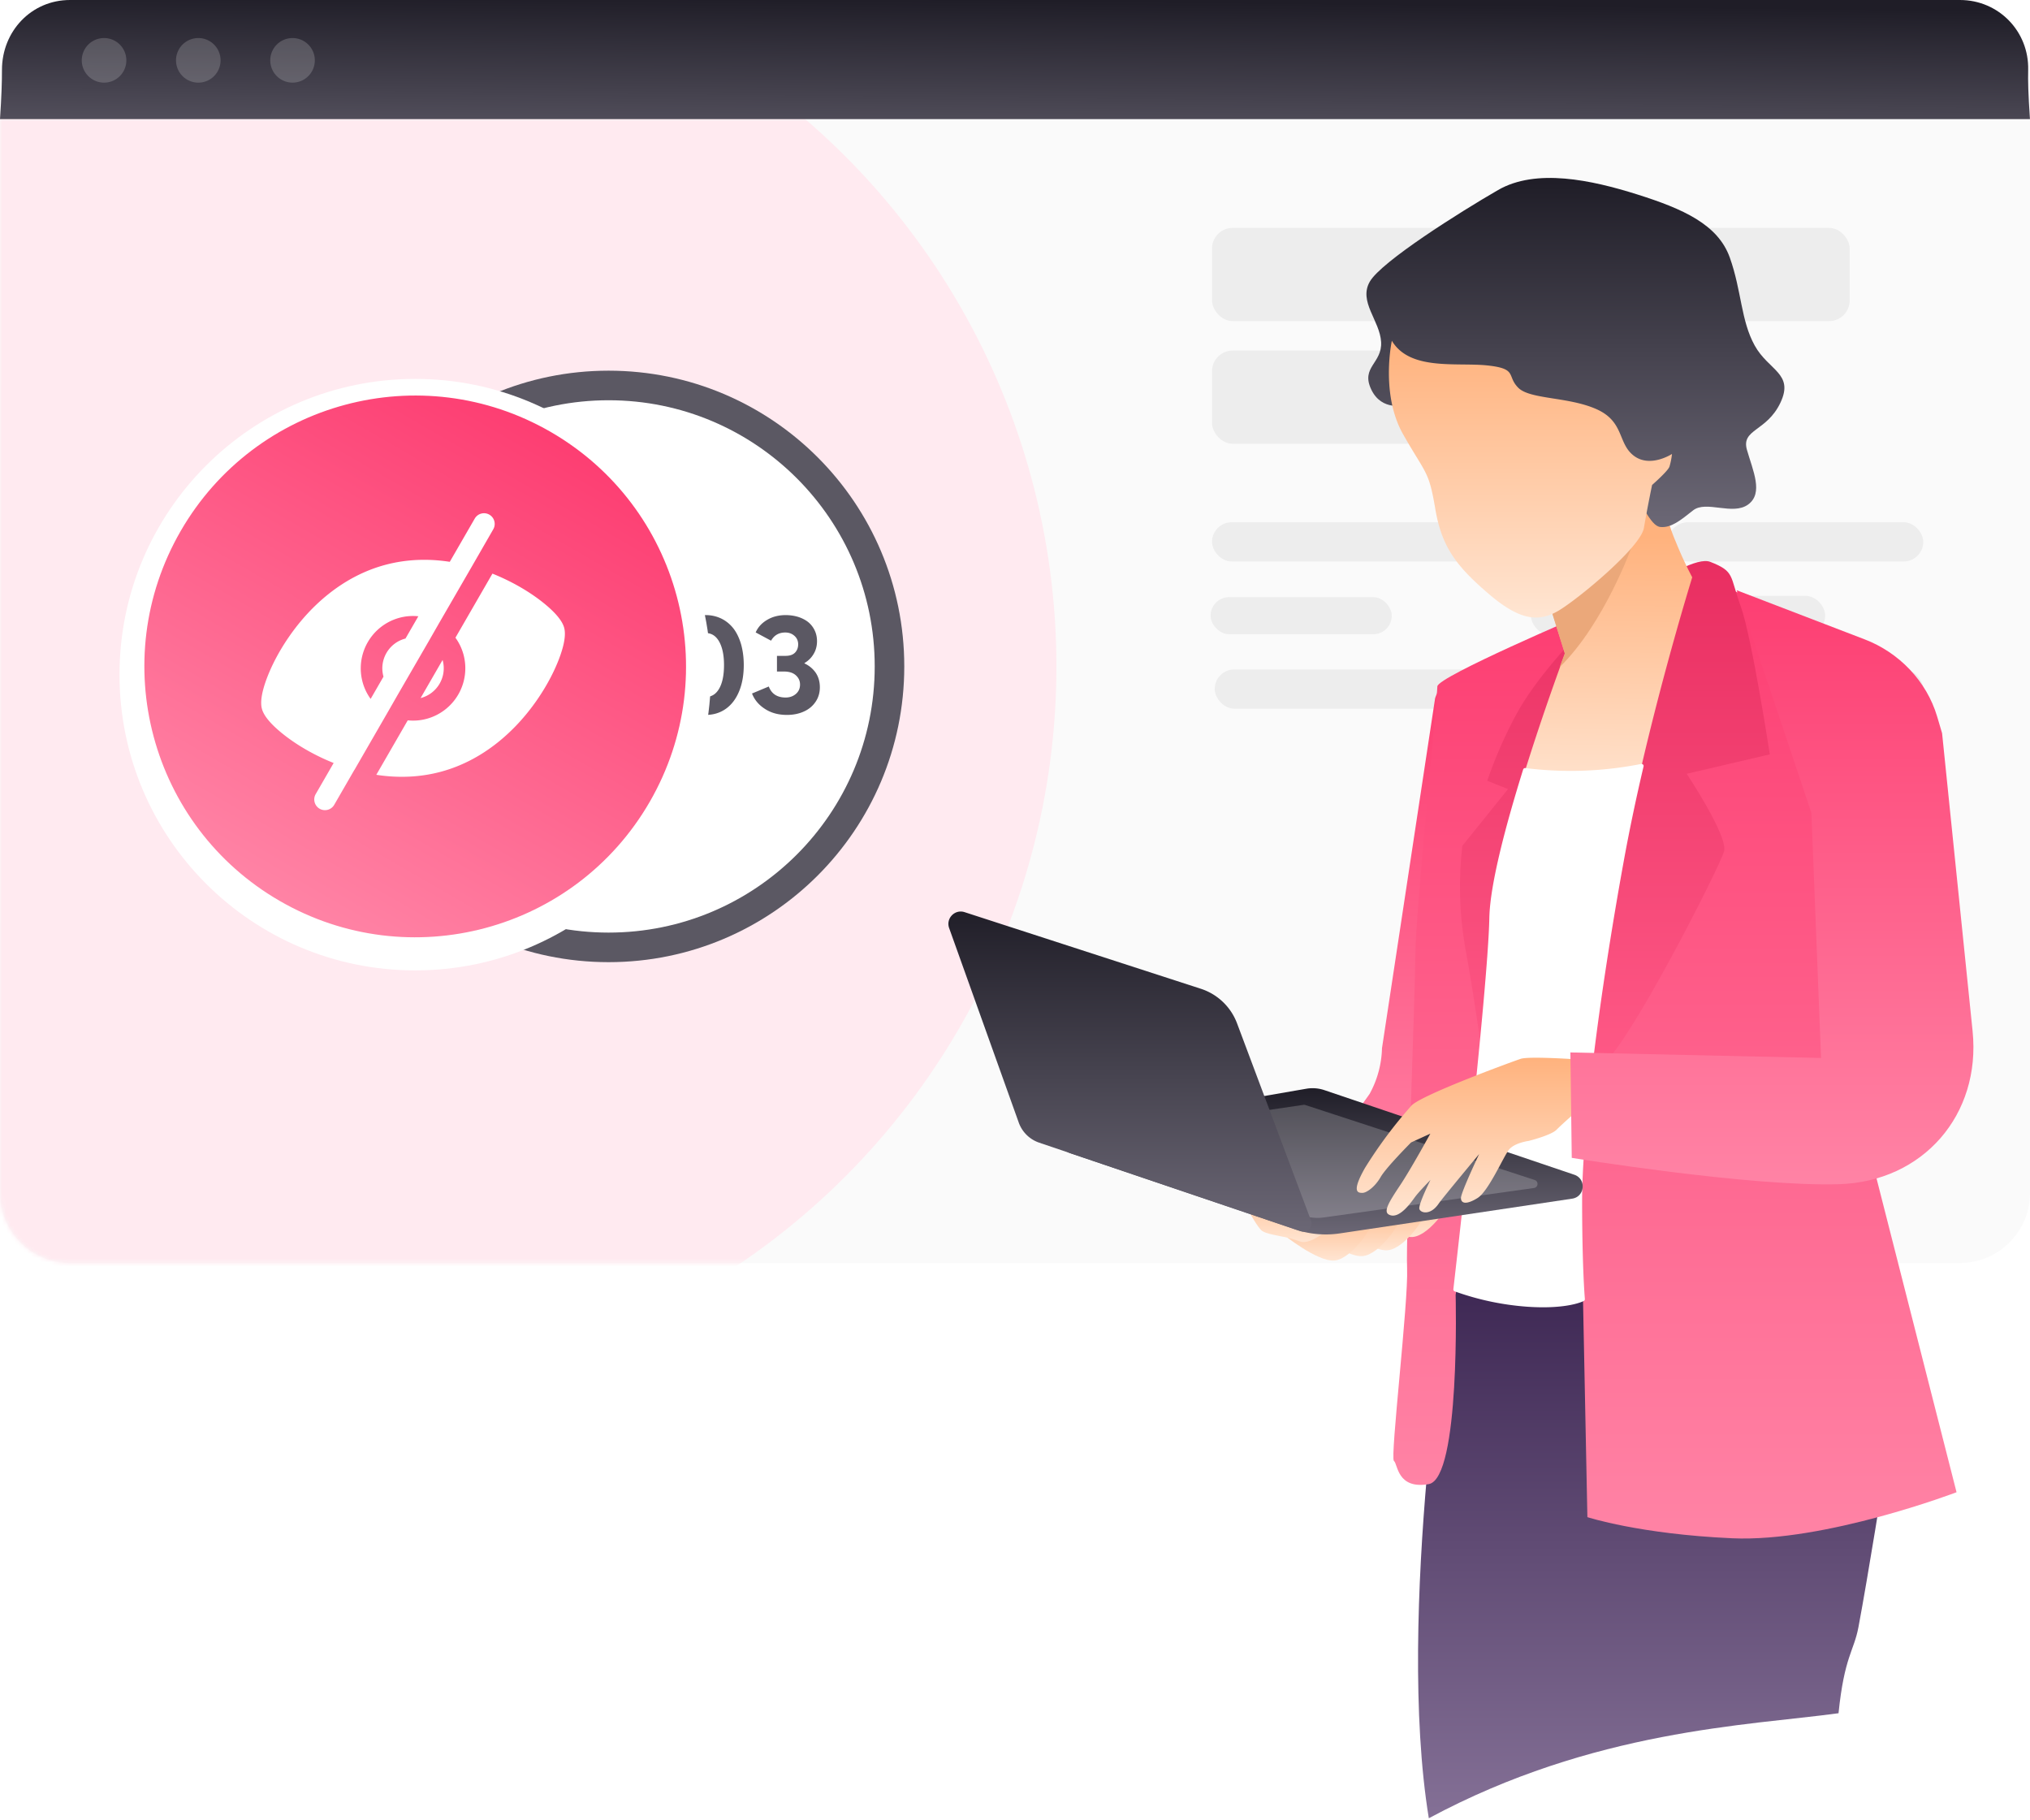 <svg xmlns="http://www.w3.org/2000/svg" xmlns:xlink="http://www.w3.org/1999/xlink" width="493" height="442" fill="none" xmlns:v="https://vecta.io/nano"><style><![CDATA[.B{fill:#ededed}.C{fill:#fff}]]></style><path d="M.002 28.507h492.987v261.165c0 9.389-7.609 17-16.998 17h-13.107H30.122 17.001a17 17 0 0 1-16.998-17L.016 28.507H.002z" fill="#fafafa"/><mask id="A" maskUnits="userSpaceOnUse" x="0" y="28" width="493" height="279" mask-type="alpha"><path d="M.002 28.507h475.987c9.389 0 17 7.611 17 17v244.165c0 9.389-7.612 17-17.001 17h-13.104H30.122h-13.12c-9.389 0-16.999-7.611-16.999-17L.016 28.521c0-.008-.006-.014-.014-.014z" fill="#fafafa"/></mask><g mask="url(#A)"><rect x="294.352" y="55.336" width="154.859" height="22.633" rx="5" class="B"/><rect x="294.352" y="85.118" width="104.828" height="22.633" rx="5" class="B"/><rect x="294.352" y="126.81" width="104.828" height="9.53" rx="4.765" class="B"/><rect x="294" y="145" width="44" height="9" rx="4.5" class="B"/><rect x="371.781" y="144.679" width="71.473" height="9.53" rx="4.765" class="B"/><rect x="295" y="162.546" width="115.549" height="9.53" rx="4.765" class="B"/><rect x="349.148" y="198.284" width="22.633" height="9.53" rx="4.765" class="B"/><rect x="439.682" y="162.546" width="27.398" height="9.53" rx="4.765" class="B"/><rect x="405.137" y="126.811" width="61.944" height="9.53" rx="4.765" class="B"/><circle cx="81.33" cy="161.817" r="175.232" fill="#ffeaf0"/></g><path d="M219.61 161.818c0 39.66-32.152 71.811-71.812 71.811s-71.812-32.151-71.812-71.811 32.152-71.812 71.812-71.812 71.812 32.151 71.812 71.812z" fill="#5b5863"/><path d="M212.429 161.818c0 35.694-28.936 64.63-64.631 64.63s-64.63-28.936-64.63-64.63 28.936-64.631 64.63-64.631 64.631 28.936 64.631 64.631z" class="C"/><path d="M111.673 173.307h4.712v-23.664h-3.77l-7.17 5.117 2.256 3.484 3.972-2.979v18.042zm15.636-4.258v-.084l4.46-4.612c1.481-1.531 2.491-2.895 3.063-4.09.572-1.178.858-2.474.858-3.871a7.16 7.16 0 0 0-.622-2.945c-.404-.892-.96-1.633-1.65-2.222a8.1 8.1 0 0 0-2.407-1.38 8.48 8.48 0 0 0-2.844-.488c-1.885 0-3.467.421-4.763 1.229a8.63 8.63 0 0 0-3.08 3.248l3.366 2.407c1.027-1.7 2.407-2.559 4.124-2.559a3.21 3.21 0 0 1 1.615.421 3.1 3.1 0 0 1 1.128 1.162c.269.488.404 1.026.404 1.632 0 .892-.269 1.751-.774 2.592-.522.842-1.313 1.818-2.39 2.962l-7.372 7.776.05 3.08h15.468v-4.258h-8.634zm16.847 4.258h4.713v-23.664h-3.77l-7.17 5.117 2.255 3.484 3.972-2.979v18.042zm12.135.286c.758 0 1.414-.269 1.953-.808s.824-1.178.824-1.935c0-.741-.286-1.397-.824-1.936a2.68 2.68 0 0 0-1.953-.824c-.791 0-1.464.269-2.003.808a2.67 2.67 0 0 0-.807 1.952 2.64 2.64 0 0 0 .807 1.952c.539.539 1.212.791 2.003.791zm15.098 0c1.885 0 3.517-.505 4.931-1.514 1.397-1.01 2.457-2.441 3.198-4.259s1.111-3.921 1.111-6.345c0-1.885-.236-3.585-.673-5.116-.455-1.515-1.078-2.794-1.886-3.821-.807-1.01-1.784-1.801-2.928-2.356a8.69 8.69 0 0 0-3.753-.825c-1.414 0-2.71.303-3.855.875-1.161.589-2.137 1.414-2.911 2.474-.791 1.061-1.397 2.34-1.818 3.838-.438 1.498-.64 3.147-.64 4.931 0 1.885.219 3.602.674 5.117.437 1.531 1.077 2.81 1.885 3.82.807 1.027 1.767 1.818 2.911 2.357 1.128.555 2.373.824 3.754.824zm.016-4.359a3.33 3.33 0 0 1-2.39-.942c-.673-.623-1.195-1.515-1.531-2.693-.354-1.162-.522-2.542-.522-4.124 0-2.474.387-4.393 1.178-5.739s1.885-2.02 3.265-2.02 2.475.69 3.249 2.07 1.178 3.282 1.178 5.689c0 2.491-.404 4.393-1.178 5.739s-1.868 2.02-3.249 2.02zm23.968-8.146v-.084c.959-.572 1.7-1.313 2.238-2.239.539-.908.808-1.935.808-3.08 0-.976-.202-1.885-.606-2.693a5.89 5.89 0 0 0-1.616-2.002c-.69-.522-1.498-.926-2.407-1.212-.925-.27-1.918-.421-2.979-.421-1.716 0-3.214.387-4.51 1.161-1.313.774-2.239 1.801-2.777 3.047l3.736 2.003c.741-1.313 1.902-1.987 3.45-1.987.876 0 1.616.27 2.222.808s.909 1.229.909 2.071c0 .824-.269 1.498-.774 2.019-.522.522-1.279.774-2.289.774h-2.087v3.804h1.7c1.245 0 2.204.303 2.878.909s1.026 1.347 1.026 2.255c0 .96-.353 1.717-1.026 2.289s-1.498.859-2.474.859c-2.054 0-3.417-.892-4.09-2.676l-4.073 1.7c.606 1.548 1.649 2.794 3.164 3.753 1.498.976 3.265 1.447 5.318 1.447 1.515 0 2.895-.269 4.107-.824 1.212-.539 2.154-1.33 2.845-2.357.69-1.01 1.043-2.188 1.043-3.534s-.337-2.508-.993-3.501c-.673-.976-1.582-1.75-2.743-2.289z" fill="#5b5863"/><g filter="url(#B)" class="C"><path d="M172.647 161.817c0 39.66-32.151 71.811-71.812 71.811s-71.812-32.151-71.812-71.811 32.151-71.812 71.812-71.812 71.812 32.151 71.812 71.812z"/></g><path d="M157.789 194.699c-18.161 31.455-58.381 42.232-89.836 24.072s-42.232-58.381-24.071-89.836 58.382-42.232 89.836-24.071 42.232 58.381 24.072 89.835z" fill="url(#C)"/><g clip-path="url(#V)" class="C"><path d="M132.163 146.536c-1.903-1.552-5.132-3.854-9.701-6.003-.953-.449-1.911-.864-2.871-1.247l-8.984 15.56a12.61 12.61 0 0 1 1.971 4.143 12.72 12.72 0 0 1-8.981 15.557c-1.534.411-3.08.519-4.574.365l-7.634 13.222.142.024c5.384.811 10.603.556 15.51-.759s9.552-3.703 13.811-7.098c3.543-2.827 6.746-6.281 9.516-10.269 2.881-4.147 4.527-7.753 5.4-10.049 1.271-3.347 1.692-5.883 1.248-7.541s-2.077-3.645-4.853-5.905zm-38.194 26.739l2.609-4.55 7.466-12.899 2.608-4.548 7.926-13.697 5.215-9.063a2.6 2.6 0 0 0-.951-3.549 2.6 2.6 0 0 0-3.548.951l-6.062 10.499-.141-.022c-5.387-.813-10.605-.558-15.512.757s-9.553 3.703-13.811 7.098c-3.544 2.826-6.746 6.281-9.516 10.269-2.881 4.147-4.527 7.754-5.4 10.05-1.27 3.346-1.69 5.884-1.247 7.54s2.075 3.643 4.851 5.906c1.903 1.552 5.133 3.854 9.701 6.003a52.48 52.48 0 0 0 2.872 1.248l-4.361 7.554a2.6 2.6 0 0 0 .951 3.548 2.6 2.6 0 0 0 3.549-.95l4.877-8.449.015.006 7.909-13.702zm-5.928-7.712a12.72 12.72 0 0 1 8.981-15.557 12.64 12.64 0 0 1 4.574-.365l-3.124 5.411c-.03.008-.062.013-.093.022-3.972 1.064-6.336 5.16-5.272 9.131a1.85 1.85 0 0 0 .028.091l-3.124 5.411a12.62 12.62 0 0 1-1.971-4.144zm14.198 3.914c3.972-1.064 6.337-5.16 5.273-9.131a1.37 1.37 0 0 0-.028-.091l-5.337 9.244c.03-.008.062-.014.092-.022z"/></g><path d="M492.988 28.918H.001c.36-5.309.478-8.961.475-11.929C.468 7.6 7.612 0 17.001 0h458.987c9.388 0 16.789 7.605 16.57 16.991-.062 2.68.007 5.696.43 11.927z" fill="url(#D)"/><path d="M30.685 14.652a5.41 5.41 0 0 1-9.239 3.827 5.41 5.41 0 0 1 3.827-9.239 5.41 5.41 0 0 1 5.412 5.412zm22.885 0a5.41 5.41 0 0 1-9.239 3.827 5.41 5.41 0 0 1-1.173-5.898c.41-.989 1.103-1.834 1.993-2.429a5.41 5.41 0 0 1 8.418 4.5zm17.477 5.412c2.989 0 5.412-2.423 5.412-5.412S74.036 9.24 71.047 9.24s-5.412 2.423-5.412 5.412 2.423 5.412 5.412 5.412z" fill-opacity=".18" class="C"/><path d="M348.521 169.576l-12.896 84.958a24.13 24.13 0 0 1-3.019 11.104l-15.135 21.183 19.199 5.718 10.443-12.107 5.162-111.869c.341-1.013-2.41-3.36-3.754 1.013z" fill="url(#E)"/><path d="M446.5 416c1.408-13.781 3.722-15.016 4.831-20.872 2.347-12.448 6.4-38.005 6.4-38.005l-12.106-43.391-54.495-.341s-16.138 1.013-24.884 0c-4.691-.577-9.408-.911-14.133-1.003 0 0-13.188 79.673-5.113 129.112 40-21.5 77.5-22.5 99.5-25.5z" fill="url(#F)"/><path d="M384.901 149.076s-35.829 15.253-35.829 17.599-5.333 56.244-5.333 64.649-2.357 68.617-2.016 76.692-4.16 46.046-3.2 46.718.715 6.976 8.448 5.632 6.539-45.961 6.539-45.961l6.047-38.346.342-24.885s0-26.57 2.688-41.375 10.762-34.975 11.434-35.988 10.88-24.735 10.88-24.735z" fill="url(#G)"/><path d="M415.003 141.193s17.973 6.688 28.138 11.125c14.474 6.336 21.187 12.809 21.859 17.182s-9.785 114.623-9.785 114.623l19.946 78.216s-31.924 12.181-54.452 11.179-35.199-5.131-35.199-5.131l-1.066-52.937s-4.267-31.85 4.266-79.486c7.189-40.17 20.266-92.083 20.266-92.083l6.027-2.688z" fill="url(#H)"/><path d="M382.044 155.315s-9.088 9.419-13.792 18.133c-2.797 5.175-5.158 10.573-7.061 16.138l5.045 2.016-11.103 13.792c-.948 8.168-.722 16.429.672 24.533 2.357 12.447 5.045 32.628 5.045 32.628s21.525.331 27.925-3.701 28.916-48.436 29.929-52.137-9.077-18.826-9.077-18.826l6.912-1.622 13.269-3.093s-4.373-28.586-7.072-35.988-1.344-8.406-7.391-10.763-30.933 17.824-30.933 17.824l-2.368 1.066z" fill="url(#I)"/><path d="M401.882 111.252s1.685 12.448 5.045 20.181c1.199 2.982 2.549 5.901 4.043 8.746 0 0-11.104 35.647-17.152 68.948s-10.09 65.929-10.09 82.409.672 23.882.672 23.882-3.702 2.016-13.461 1.344a65.61 65.61 0 0 1-17.429-3.702s8.405-72.649 8.736-90.141 17.834-64.244 17.834-64.244l-3.104-9.749s10.09-12.107 12.448-21.194 7.754-17.152 12.458-16.48z" fill="url(#J)"/><path d="M389.394 127.913c-2.432 9.013-12.415 21.013-12.415 21.013l3.029 9.749-1.216 3.296c10.997-10.731 17.738-29.866 17.738-29.866l-7.136-4.192z" fill="#eba87a"/><path d="M398.661 185.992a88.32 88.32 0 0 1-28.276 1.002c-4.118 13.205-8.032 27.733-8.192 35.957-.331 17.493-8.736 90.141-8.736 90.141a65.59 65.59 0 0 0 17.482 3.702c9.76.672 13.461-1.344 13.461-1.344s-.672-7.403-.672-23.882 4.032-49.066 10.091-82.409c1.408-7.786 3.093-15.701 4.842-23.167z" stroke="#fff" stroke-linejoin="round" class="C"/><path d="M341.234 98.314s-5.643 1.696-8.224-3.755 2.699-6.325 2.4-11.53-5.557-9.792-2.73-14.666 21.898-16.885 31.135-22.218 22.677-2.443 33.802 1.067 19.615 7.285 22.484 15.349 2.667 15.242 6.037 21.333 9.6 6.784 6.262 13.866-9.6 6.4-8.139 11.488 4.043 10.496.299 13.248-10.229-1.067-13.376 1.429-5.333 4.266-7.914 4.043-4.267-5.92-10.325-13.472-12.864-14.005-21.301-16.064-16.085-5.461-21.098-4.267c-3.307.873-6.452 2.274-9.312 4.149z" fill="url(#K)"/><path d="M338.023 82.741s-2.826 12.917 2.731 22.709 6.24 8.725 7.819 18.133 5.333 14.08 13.002 20.65 12.202 6.784 16.81 4.117 20.042-15.37 20.853-20.17 1.984-10.421 1.984-10.421 3.808-3.328 4.213-4.437a16.88 16.88 0 0 0 .619-3.093s-5.259 3.456-9.248.448-2.261-8.299-9.12-11.339-16.138-2.315-18.986-5.205-.075-4.608-7.466-5.397-18.827 1.376-23.211-5.995z" fill="url(#L)"/><use xlink:href="#W" fill="url(#M)"/><path d="M324.486 297.178s8.363 6.784 12.544 6.4 9.888-8.533 9.888-11.424-6.08-3.2-6.08-3.2l-6.464 2.859-9.888 5.365z" fill="url(#N)"/><path d="M318.408 298.608s8.363 6.783 12.544 6.399 9.888-8.533 9.888-11.423-6.08-3.2-6.08-3.2l-6.464 2.858-9.888 5.366z" fill="url(#O)"/><use xlink:href="#W" x="-19.008" y="5.717" fill="url(#P)"/><path d="M298.258 284.314s6.464 13.579 8.362 14.645 5.333 1.067 9.131 2.496 12.917-8.533 12.917-8.533l-30.41-8.608z" fill="url(#Q)"/><path d="M314.596 298.529c3.465 1.173 7.16 1.503 10.778.962l56.437-8.437c3.113-.465 3.5-4.799.519-5.808l-60.679-20.539a9 9 0 0 0-4.42-.343l-56.889 9.843c-3.065.53-3.397 4.799-.45 5.797l54.704 18.525z" fill="url(#R)"/><path opacity=".2" d="M316.551 268.275c.154-.023.31-.009.457.039l55.703 18.211c1.007.329.877 1.794-.172 1.941l-51.045 7.15a10.99 10.99 0 0 1-4.71-.365l-55.751-16.863c-1.023-.309-.913-1.791.143-1.947l55.375-8.166z" class="C"/><path d="M247.41 272.577a8 8 0 0 0 4.966 4.882l63.497 21.502c1.598.541 3.107-1.018 2.514-2.597l-17.96-47.874a14 14 0 0 0-8.79-8.4l-57.383-18.606c-2.369-.768-4.589 1.519-3.749 3.865l16.905 47.228z" fill="url(#S)"/><path d="M382.716 257.222s-11.403-.789-13.419-.117-23.786 8.629-26.484 11.317a110.1 110.1 0 0 0-11.317 15.167c-3.435 6.059-1.611 6.059-.608 6.059s3.061-1.483 4.405-3.83 7.402-8.415 7.402-8.415l4.672-2.134s-4.672 8.533-7.36 12.565-4.149 6.4-2.645 7.115c2.421 1.205 5.259-2.901 6.261-4.267s3.776-4.17 3.776-4.17-3.029 6.048-2.688 7.061 2.752 1.557 4.704-1.344c.843-1.248 9.802-12 9.802-12s-4.415 9.312-4.415 10.667 1.344 1.674 4.031 0 6.283-10.048 7.627-11.733 4.8-2.134 4.8-2.134 5.386-1.344 6.73-2.688 4.032-3.701 4.032-3.701l7.285 3.029-.533-14.773-6.058-1.674z" fill="url(#T)"/><path d="M439.907 197.362l2.347 59.529-60.873-1.344.331 25.6s43.39 7.061 64.915 6.399c20.412-.627 34.498-16.855 32.432-37.172l-7.408-72.329-1.203-4.063c-2.566-8.614-9.26-15.565-17.662-18.757l-31.012-11.899" fill="url(#U)"/><defs><filter id="B" x="24.023" y="87.005" width="153.623" height="153.623" filterUnits="userSpaceOnUse" color-interpolation-filters="sRGB"><feFlood flood-opacity="0" result="A"/><feColorMatrix in="SourceAlpha" values="0 0 0 0 0 0 0 0 0 0 0 0 0 0 0 0 0 0 127 0" result="B"/><feOffset dy="2"/><feGaussianBlur stdDeviation="2.5"/><feComposite in2="B" operator="out"/><feColorMatrix values="0 0 0 0 0 0 0 0 0 0 0 0 0 0 0 0 0 0 0.15 0"/><feBlend in2="A"/><feBlend in="SourceGraphic"/></filter><linearGradient id="C" x1="133.774" y1="104.897" x2="68.01" y2="218.804" xlink:href="#X"><stop stop-color="#fd3e72"/><stop offset="1" stop-color="#ff83a5"/></linearGradient><linearGradient id="D" x1="246.494" y1="0" x2="246" y2="47.5" xlink:href="#X"><stop stop-color="#1f1d27"/><stop offset="1" stop-color="#6c6876"/></linearGradient><linearGradient id="E" x1="334.905" y1="167.021" x2="334.905" y2="292.539" xlink:href="#X"><stop stop-color="#fd3e72"/><stop offset="1" stop-color="#ff83a5"/></linearGradient><linearGradient id="F" x1="401.057" y1="312.388" x2="401.057" y2="441.5" xlink:href="#X"><stop stop-color="#3e2854"/><stop offset="1" stop-color="#847096"/></linearGradient><linearGradient id="G" x1="361.668" y1="149.076" x2="361.668" y2="360.554" xlink:href="#X"><stop stop-color="#fd3e72"/><stop offset="1" stop-color="#ff83a5"/></linearGradient><linearGradient id="H" x1="429.315" y1="141.193" x2="429.315" y2="373.576" xlink:href="#X"><stop stop-color="#fd3e72"/><stop offset="1" stop-color="#ff83a5"/></linearGradient><linearGradient id="I" x1="392.221" y1="136.234" x2="392.221" y2="262.562" xlink:href="#X"><stop stop-color="#e92e61"/><stop offset="1" stop-color="#ff5a87"/></linearGradient><linearGradient id="J" x1="385" y1="130" x2="384" y2="194" xlink:href="#X"><stop stop-color="#ffb27d"/><stop offset="1" stop-color="#ffe5d2"/></linearGradient><linearGradient id="K" x1="382.601" y1="43.205" x2="382.601" y2="127.986" xlink:href="#X"><stop stop-color="#1f1d27"/><stop offset="1" stop-color="#6c6876"/></linearGradient><linearGradient id="L" x1="371.679" y1="82.741" x2="371.679" y2="149.951" xlink:href="#X"><stop stop-color="#ffb27d"/><stop offset="1" stop-color="#ffe5d2"/></linearGradient><linearGradient id="M" x1="341.788" y1="285.723" x2="341.788" y2="300.373" xlink:href="#X"><stop stop-color="#ffb27d"/><stop offset="1" stop-color="#ffe5d2"/></linearGradient><linearGradient id="N" x1="335.702" y1="288.954" x2="335.702" y2="303.593" xlink:href="#X"><stop stop-color="#ffb27d"/><stop offset="1" stop-color="#ffe5d2"/></linearGradient><linearGradient id="O" x1="329.624" y1="290.384" x2="329.624" y2="305.023" xlink:href="#X"><stop stop-color="#ffb27d"/><stop offset="1" stop-color="#ffe5d2"/></linearGradient><linearGradient id="P" x1="341.789" y1="285.723" x2="341.789" y2="300.373" xlink:href="#X"><stop stop-color="#ffb27d"/><stop offset="1" stop-color="#ffe5d2"/></linearGradient><linearGradient id="Q" x1="313.463" y1="284.314" x2="313.463" y2="301.595" xlink:href="#X"><stop stop-color="#ffb27d"/><stop offset="1" stop-color="#ffe5d2"/></linearGradient><linearGradient id="R" x1="321.394" y1="263.974" x2="321.394" y2="300.314" xlink:href="#X"><stop stop-color="#1f1d27"/><stop offset="1" stop-color="#6c6876"/></linearGradient><linearGradient id="S" x1="274.158" y1="219.601" x2="274.158" y2="300.314" xlink:href="#X"><stop stop-color="#1f1d27"/><stop offset="1" stop-color="#6c6876"/></linearGradient><linearGradient id="T" x1="359.403" y1="256.833" x2="359.403" y2="295.168" xlink:href="#X"><stop stop-color="#ffb27d"/><stop offset="1" stop-color="#ffe5d2"/></linearGradient><linearGradient id="U" x1="432.049" y1="143.326" x2="432.049" y2="287.59" xlink:href="#X"><stop stop-color="#fd3e72"/><stop offset="1" stop-color="#ff83a5"/></linearGradient><clipPath id="V"><path transform="matrix(.966 -.259 .259 .966 53.228 133.387)" d="M0 0h76v76H0z" class="C"/></clipPath><path id="W" d="M330.578 293.957s8.363 6.784 12.544 6.4 9.877-8.533 9.877-11.434-6.08-3.2-6.08-3.2l-6.464 2.858-9.877 5.376z"/><linearGradient id="X" gradientUnits="userSpaceOnUse"/></defs></svg>